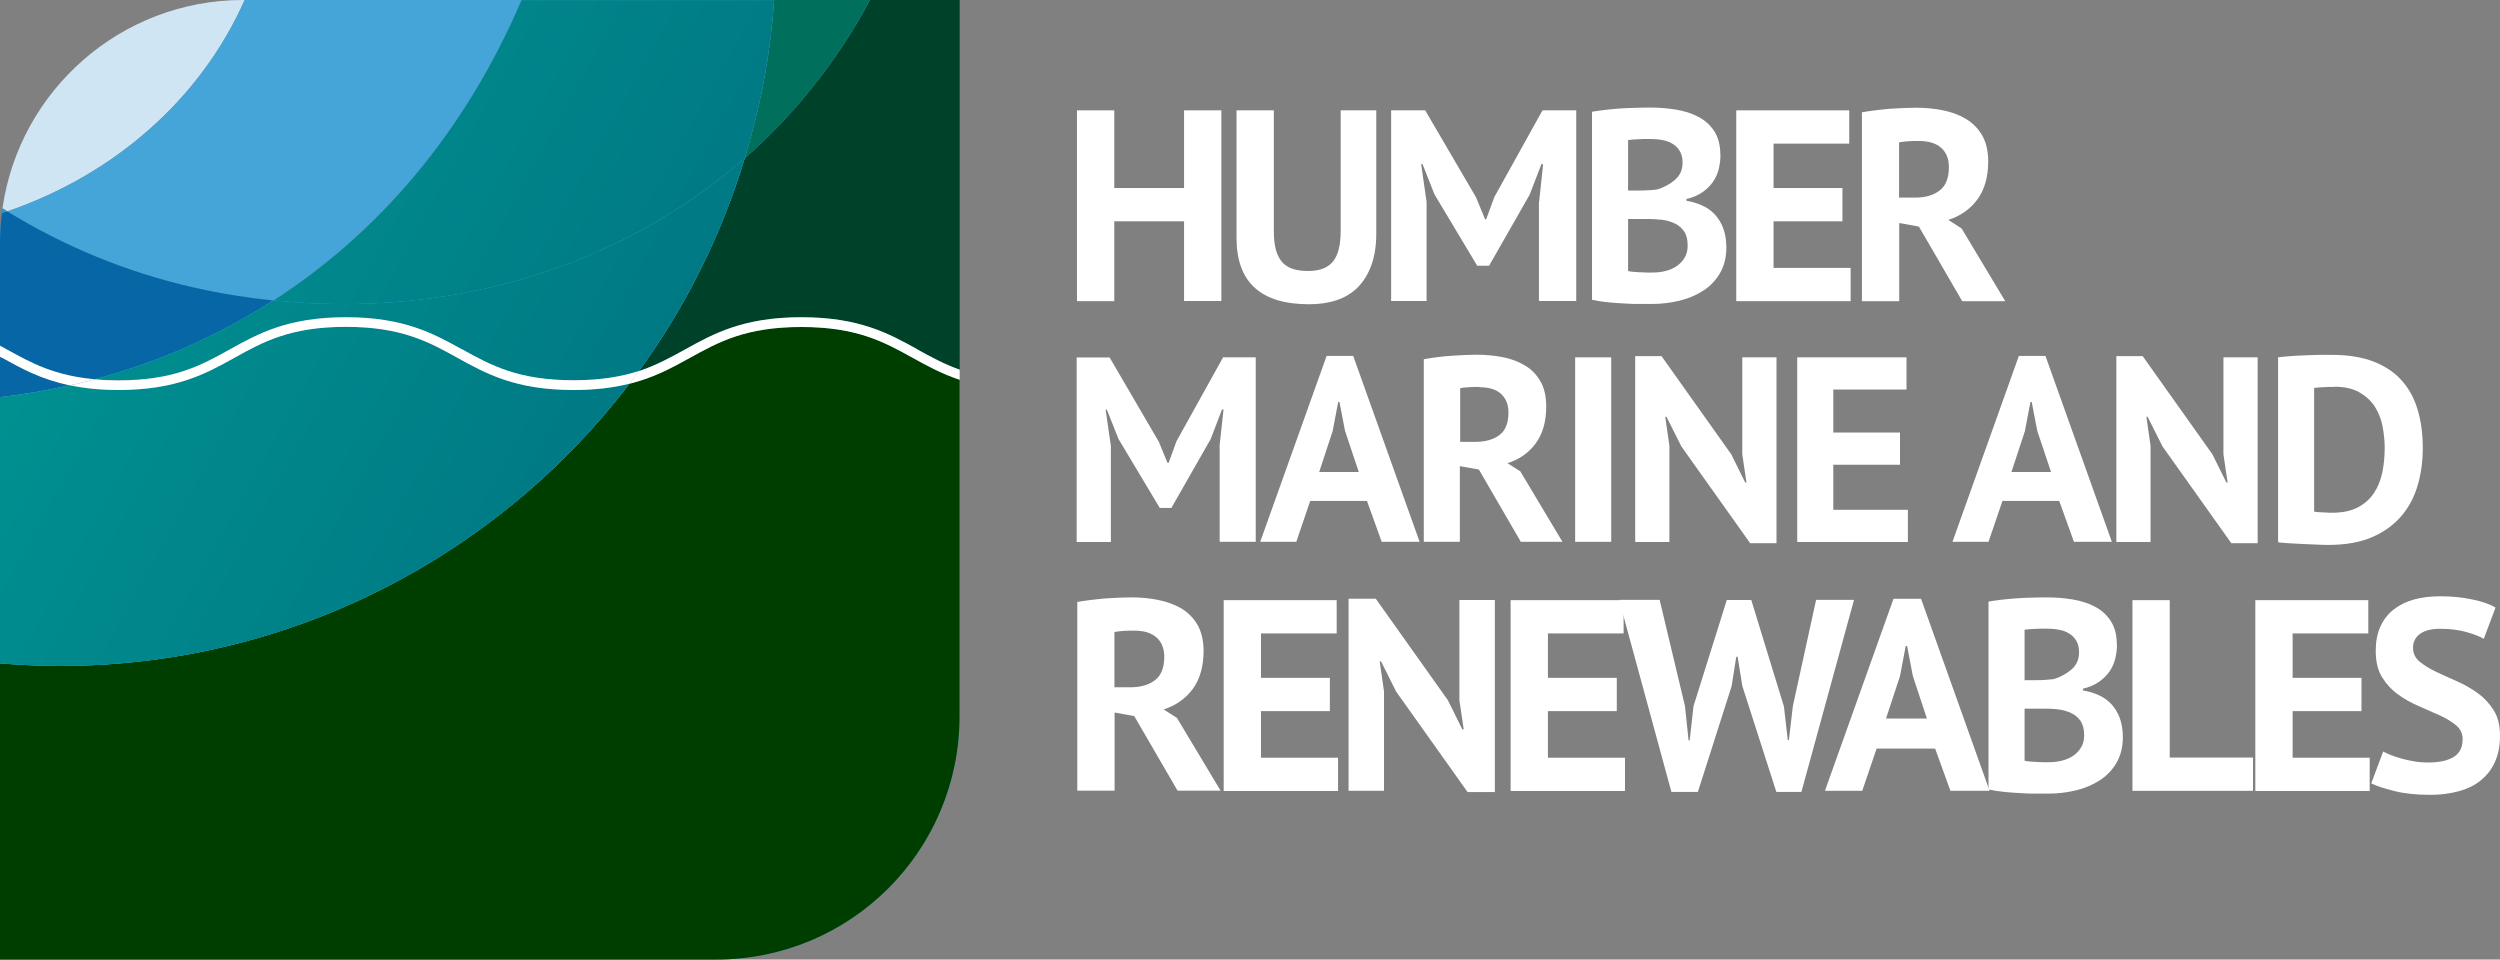 <?xml version="1.0" encoding="UTF-8"?>
<svg xmlns="http://www.w3.org/2000/svg" width="161.54" height="62" xmlns:xlink="http://www.w3.org/1999/xlink" viewBox="0 0 161.54 62">
  <rect x="0" y="0" width="161.54" height="62" fill="#808080" stroke="none"/>
  <defs>
    <style>
      .e {
        fill: #004229;
      }

      .f {
        fill: #003e00;
      }

      .g {
        fill: #006f5c;
      }

      .h {
        fill: #fff;
      }

      .i {
        fill: #d0e5f4;
      }

      .j {
        fill: #0766a6;
      }

      .k {
        fill: #45a5d8;
      }

      .l {
        fill: #44a5d8;
      }

      .m {
        fill: #1f9ec4;
      }

      .m, .n, .o, .p {
        mix-blend-mode: multiply;
      }

      .n {
        fill: url(#d);
      }

      .o {
        fill: url(#b);
      }

      .p {
        fill: url(#c);
      }

      .q {
        isolation: isolate;
      }
    </style>
    <linearGradient id="b" x1="-610.41" y1="876.72" x2="-518.39" y2="1100.53" gradientTransform="translate(181.87 1117.47) rotate(141.28)" gradientUnits="userSpaceOnUse">
      <stop offset=".01" stop-color="#004b6c"/>
      <stop offset=".54" stop-color="#009f98"/>
      <stop offset="1" stop-color="#fff"/>
    </linearGradient>
    <linearGradient id="c" x1="-584.85" y1="866.21" x2="-492.83" y2="1090.02" xlink:href="#b"/>
    <linearGradient id="d" x1="-601.21" y1="872.93" x2="-509.19" y2="1096.75" xlink:href="#b"/>
  </defs>
  <g class="q">
    <g id="a" data-name="Layer 1">
      <g>
        <g>
          <path class="h" d="M69.59,38.9c.27-.05,.56-.09,.87-.13,.31-.04,.62-.07,.93-.1,.31-.02,.61-.04,.91-.05,.29-.01,.56-.02,.81-.02,.57,0,1.14,.05,1.7,.16,.56,.11,1.06,.29,1.5,.54,.44,.26,.79,.61,1.06,1.06,.26,.45,.4,1.02,.4,1.7,0,1.01-.24,1.83-.7,2.46-.47,.63-1.1,1.07-1.88,1.32l.86,.55,2.82,4.7h-2.78l-2.8-4.82-1.27-.23v5.05h-2.41v-12.2Zm3.7,1.85c-.25,0-.49,0-.73,.02s-.43,.04-.55,.07v3.57h1.02c.67,0,1.2-.15,1.6-.46,.4-.3,.6-.81,.6-1.51,0-.53-.16-.94-.49-1.24-.33-.3-.81-.45-1.44-.45Z"/>
          <path class="h" d="M79.07,38.78h7.3v2.15h-4.89v2.87h4.45v2.15h-4.45v3.01h4.98v2.15h-7.39v-12.32Z"/>
          <path class="h" d="M90.21,44.68l-.97-1.94h-.09l.28,1.94v6.42h-2.29v-12.41h1.76l4.66,6.56,.93,1.88h.09l-.28-1.88v-6.48h2.29v12.41h-1.76l-4.63-6.51Z"/>
          <path class="h" d="M97.61,38.78h7.3v2.15h-4.89v2.87h4.45v2.15h-4.45v3.01h4.98v2.15h-7.39v-12.32Z"/>
          <path class="h" d="M108.88,45.66l.23,2.18h.07l.25-2.22,2.15-6.85h1.58l2.11,6.88,.25,2.18h.07l.26-2.22,1.5-6.85h2.45l-3.4,12.41h-1.62l-2.2-6.85-.3-1.88h-.09l-.3,1.9-2.18,6.83h-1.71l-3.38-12.41h2.62l1.64,6.88Z"/>
          <path class="h" d="M125.04,48.37h-3.78l-.93,2.73h-2.41l4.43-12.41h1.78l4.43,12.41h-2.53l-.99-2.73Zm-3.17-1.94h2.64l-.91-2.75-.37-1.94h-.09l-.37,1.95-.9,2.73Z"/>
          <path class="h" d="M136.79,41.65c0,.31-.04,.61-.11,.91-.08,.31-.2,.58-.38,.84-.18,.25-.4,.47-.69,.67-.28,.19-.62,.34-1.02,.43v.11c.35,.06,.69,.16,1,.3,.32,.14,.59,.33,.83,.58,.23,.25,.42,.55,.55,.9,.13,.35,.2,.77,.2,1.25,0,.63-.14,1.18-.41,1.65-.27,.46-.63,.84-1.08,1.13-.45,.29-.96,.51-1.54,.65s-1.17,.21-1.78,.21h-.77c-.31,0-.65,0-1-.03-.36-.02-.72-.04-1.09-.08-.37-.04-.71-.09-1.01-.16v-12.14c.22-.04,.48-.07,.77-.11,.29-.04,.6-.06,.92-.09s.67-.04,1.01-.05c.35-.01,.69-.02,1.03-.02,.57,0,1.14,.04,1.68,.13,.55,.09,1.03,.24,1.46,.47,.43,.22,.77,.53,1.03,.93,.26,.4,.39,.9,.39,1.51Zm-5.19,2.3c.16,0,.36,0,.57-.02s.4-.03,.54-.05c.45-.14,.83-.35,1.15-.63,.32-.28,.48-.64,.48-1.1,0-.3-.06-.55-.18-.75-.12-.2-.27-.35-.47-.47-.19-.12-.41-.2-.66-.24-.25-.05-.5-.07-.77-.07-.3,0-.59,0-.84,.02-.26,.01-.46,.03-.6,.05v3.26h.77Zm.79,5.3c.29,0,.58-.03,.85-.1,.28-.07,.52-.18,.73-.32,.21-.15,.38-.33,.51-.55,.13-.22,.19-.48,.19-.78,0-.38-.08-.68-.23-.91-.15-.22-.35-.39-.6-.51-.25-.12-.52-.2-.83-.24-.3-.04-.61-.05-.91-.05h-1.28v3.36c.06,.02,.15,.04,.28,.05,.13,.01,.27,.02,.41,.03s.3,.01,.46,.02,.3,0,.41,0Z"/>
          <path class="h" d="M145.59,51.1h-7.8v-12.32h2.41v10.17h5.38v2.15Z"/>
          <path class="h" d="M145.73,38.78h7.3v2.15h-4.89v2.87h4.45v2.15h-4.45v3.01h4.98v2.15h-7.39v-12.32Z"/>
          <path class="h" d="M159.13,47.79c0-.38-.14-.68-.41-.91-.28-.23-.62-.45-1.04-.64-.42-.19-.87-.39-1.36-.6-.49-.21-.94-.46-1.36-.76-.42-.3-.76-.67-1.04-1.12-.28-.45-.41-1.01-.41-1.71,0-.6,.1-1.12,.3-1.56,.2-.44,.48-.81,.85-1.1,.37-.29,.81-.51,1.31-.65,.5-.14,1.07-.21,1.69-.21,.72,0,1.39,.06,2.02,.19,.63,.12,1.16,.3,1.57,.54l-.76,2.02c-.26-.16-.65-.31-1.16-.45s-1.07-.2-1.67-.2c-.56,0-.99,.11-1.29,.33-.3,.22-.45,.52-.45,.9,0,.35,.14,.65,.41,.88,.28,.23,.62,.45,1.04,.65,.42,.2,.87,.4,1.36,.62,.49,.21,.94,.47,1.36,.77,.42,.3,.76,.67,1.04,1.11,.28,.44,.41,.99,.41,1.65s-.11,1.22-.33,1.7c-.22,.48-.52,.87-.92,1.19-.39,.32-.87,.55-1.43,.7s-1.17,.23-1.84,.23c-.88,0-1.65-.08-2.32-.25s-1.16-.33-1.48-.49l.77-2.06c.13,.07,.3,.15,.5,.23,.21,.08,.44,.16,.7,.23,.26,.07,.53,.13,.82,.18,.29,.05,.58,.07,.89,.07,.72,0,1.26-.12,1.65-.36,.38-.24,.57-.61,.57-1.1Z"/>
        </g>
        <g>
          <path class="h" d="M76.51,14.3h-4.51v5.16h-2.41V7.13h2.41v5.02h4.51V7.13h2.41v12.32h-2.41v-5.16Z"/>
          <path class="h" d="M86.64,7.13h2.29v7.95c0,.8-.11,1.48-.32,2.06-.21,.57-.5,1.05-.88,1.43-.38,.38-.83,.65-1.37,.83-.54,.18-1.13,.26-1.78,.26-3.12,0-4.68-1.43-4.68-4.28V7.13h2.41v7.78c0,.48,.04,.89,.13,1.22s.23,.6,.41,.81c.19,.21,.42,.35,.7,.44,.28,.09,.61,.13,.99,.13,.74,0,1.27-.21,1.6-.62,.33-.41,.49-1.07,.49-1.99V7.13Z"/>
          <path class="h" d="M99.45,13.06l.26-2.45h-.11l-.76,1.97-2.62,4.59h-.77l-2.76-4.61-.77-1.95h-.09l.35,2.43v6.41h-2.29V7.13h2.2l3.29,5.63,.58,1.41h.07l.53-1.44,3.11-5.6h2.18v12.32h-2.41v-6.39Z"/>
          <path class="h" d="M111.17,10c0,.31-.04,.61-.11,.92-.08,.31-.2,.58-.38,.84-.18,.25-.4,.47-.69,.67-.28,.19-.62,.34-1.02,.43v.11c.35,.06,.69,.16,1,.3,.32,.14,.59,.33,.83,.58,.23,.25,.42,.55,.55,.9s.2,.77,.2,1.25c0,.63-.14,1.18-.41,1.65-.27,.46-.63,.84-1.08,1.13-.45,.29-.96,.51-1.54,.65-.57,.14-1.17,.21-1.78,.21h-.77c-.31,0-.65,0-1-.03-.36-.02-.72-.04-1.09-.08-.37-.04-.71-.09-1.01-.16V7.22c.22-.04,.48-.07,.77-.11,.29-.04,.6-.06,.92-.09s.67-.04,1.01-.05c.35-.01,.69-.02,1.03-.02,.57,0,1.14,.04,1.68,.13,.55,.09,1.03,.24,1.46,.47,.43,.22,.77,.53,1.03,.93,.26,.4,.39,.9,.39,1.51Zm-5.19,2.31c.16,0,.36,0,.57-.02,.22-.01,.4-.03,.54-.05,.45-.14,.83-.35,1.15-.63,.32-.28,.48-.64,.48-1.1,0-.3-.06-.55-.18-.75s-.27-.35-.47-.47c-.19-.12-.41-.2-.66-.24-.25-.05-.5-.07-.77-.07-.3,0-.59,0-.84,.02-.26,.01-.46,.03-.6,.05v3.26h.77Zm.79,5.3c.29,0,.58-.03,.85-.1,.28-.07,.52-.18,.73-.32,.21-.15,.38-.33,.51-.55,.13-.22,.19-.48,.19-.78,0-.38-.08-.69-.23-.91-.15-.22-.35-.39-.6-.51-.25-.12-.52-.2-.83-.24-.3-.03-.61-.05-.91-.05h-1.28v3.36c.06,.02,.15,.04,.28,.05,.13,.01,.27,.02,.41,.03,.15,0,.3,.01,.46,.02s.3,0,.41,0Z"/>
          <path class="h" d="M112.19,7.13h7.3v2.15h-4.89v2.87h4.45v2.15h-4.45v3.01h4.98v2.15h-7.39V7.13Z"/>
          <path class="h" d="M120.29,7.26c.27-.05,.56-.09,.87-.13,.31-.04,.62-.07,.93-.1,.31-.02,.61-.04,.91-.05,.29-.01,.56-.02,.81-.02,.57,0,1.14,.05,1.7,.16,.56,.11,1.06,.29,1.5,.55,.44,.26,.79,.61,1.06,1.06,.26,.45,.4,1.02,.4,1.7,0,1.01-.24,1.83-.7,2.46-.47,.63-1.1,1.07-1.88,1.32l.86,.55,2.82,4.7h-2.78l-2.8-4.82-1.27-.23v5.05h-2.41V7.26Zm3.7,1.85c-.25,0-.49,0-.73,.02s-.43,.04-.55,.07v3.57h1.02c.67,0,1.2-.15,1.6-.46,.4-.3,.6-.81,.6-1.51,0-.53-.16-.94-.49-1.24-.33-.3-.81-.45-1.44-.45Z"/>
        </g>
        <g>
          <path class="h" d="M78.8,28.83l.26-2.37h-.1l-.73,1.91-2.54,4.45h-.75l-2.67-4.46-.75-1.89h-.08l.34,2.35v6.2h-2.21v-11.92h2.13l3.18,5.45,.56,1.36h.07l.51-1.4,3.01-5.42h2.11v11.92h-2.33v-6.18Z"/>
          <path class="h" d="M88.32,32.37h-3.66l-.9,2.64h-2.33l4.29-12.01h1.72l4.29,12.01h-2.45l-.95-2.64Zm-3.07-1.87h2.55l-.89-2.66-.36-1.87h-.08l-.36,1.89-.87,2.64Z"/>
          <path class="h" d="M92.02,23.21c.26-.05,.54-.09,.84-.13,.3-.04,.6-.07,.9-.09,.3-.02,.59-.04,.88-.05,.28-.01,.54-.02,.78-.02,.56,0,1.1,.05,1.64,.15,.54,.1,1.02,.28,1.45,.53,.43,.25,.77,.59,1.02,1.03,.26,.44,.38,.99,.38,1.64,0,.98-.23,1.77-.68,2.38-.45,.61-1.06,1.04-1.82,1.28l.83,.53,2.72,4.55h-2.69l-2.71-4.67-1.23-.22v4.89h-2.33v-11.8Zm3.58,1.79c-.24,0-.47,0-.71,.02-.23,.01-.41,.03-.54,.07v3.46h.99c.65,0,1.16-.15,1.55-.44s.58-.78,.58-1.46c0-.51-.16-.91-.48-1.2-.32-.29-.78-.43-1.4-.43Z"/>
          <path class="h" d="M101.78,23.09h2.33v11.92h-2.33v-11.92Z"/>
          <path class="h" d="M108.62,28.8l-.94-1.87h-.08l.27,1.87v6.22h-2.21v-12.01h1.7l4.51,6.35,.9,1.82h.08l-.27-1.82v-6.27h2.21v12.01h-1.7l-4.48-6.3Z"/>
          <path class="h" d="M116.12,23.09h7.07v2.08h-4.73v2.78h4.31v2.08h-4.31v2.91h4.82v2.08h-7.15v-11.92Z"/>
          <path class="h" d="M133.05,32.37h-3.66l-.9,2.64h-2.33l4.29-12.01h1.72l4.29,12.01h-2.45l-.95-2.64Zm-3.07-1.87h2.55l-.89-2.66-.36-1.87h-.08l-.36,1.89-.87,2.64Z"/>
          <path class="h" d="M139.71,28.8l-.94-1.87h-.08l.27,1.87v6.22h-2.21v-12.01h1.7l4.51,6.35,.9,1.82h.08l-.27-1.82v-6.27h2.21v12.01h-1.7l-4.48-6.3Z"/>
          <path class="h" d="M147.2,23.09c.24-.03,.51-.06,.81-.08,.3-.02,.61-.04,.93-.05,.32-.01,.63-.02,.93-.03,.3,0,.57,0,.81,0,1.06,0,1.96,.15,2.71,.44,.75,.3,1.36,.71,1.82,1.24,.47,.53,.81,1.17,1.02,1.91,.22,.74,.32,1.55,.32,2.44,0,.81-.1,1.58-.31,2.33s-.54,1.41-1.02,1.99c-.48,.58-1.1,1.05-1.88,1.4-.78,.35-1.74,.53-2.89,.53-.18,0-.42,0-.72-.02-.3-.01-.61-.03-.94-.04-.32-.02-.63-.03-.93-.05s-.52-.04-.66-.06v-11.94Zm3.66,1.91c-.25,0-.5,0-.76,.02-.26,.01-.45,.03-.57,.05v7.99s.12,.02,.23,.03c.11,0,.22,.01,.35,.02,.13,0,.24,.01,.36,.02,.11,0,.2,0,.25,0,.66,0,1.21-.12,1.64-.35,.44-.23,.78-.54,1.04-.93s.43-.83,.54-1.34c.1-.51,.15-1.02,.15-1.56,0-.47-.05-.93-.14-1.41-.09-.47-.26-.89-.5-1.27-.24-.37-.58-.68-1-.92-.42-.24-.95-.36-1.6-.36Z"/>
        </g>
        <path class="i" d="M15.81,0h-.1C7.8,0,1.25,5.85,.16,13.46c.1,.06,.2,.13,.31,.2C7.45,11.27,13.01,6.33,15.81,0Z"/>
        <path class="k" d="M.47,13.66c3.65,2.25,7.69,3.93,12.06,4.92,1.71,.39,3.42,.66,5.13,.84C24.37,15.1,30.01,8.63,33.7,0H15.81C13.01,6.33,7.45,11.27,.47,13.66Z"/>
        <path class="m" d="M.47,13.66c-.1-.06-.2-.13-.31-.2-.01,.1-.03,.2-.04,.3,.11-.04,.23-.07,.35-.11Z"/>
        <path class="l" d="M6.14,24.51c4.06-1.08,7.94-2.79,11.52-5.09-1.71-.18-3.42-.45-5.13-.84-4.37-.99-8.41-2.68-12.06-4.92-.11,.04-.23,.07-.35,.11-.08,.64-.12,1.29-.12,1.95v6.62c.15,.08,.29,.16,.44,.24,1.58,.87,3.08,1.7,5.7,1.93Z"/>
        <path class="j" d="M6.14,24.51c4.06-1.08,7.94-2.79,11.52-5.09-1.71-.18-3.42-.45-5.13-.84-4.37-.99-8.41-2.68-12.06-4.92-.11,.04-.23,.07-.35,.11-.08,.64-.12,1.29-.12,1.95v6.62c.15,.08,.29,.16,.44,.24,1.58,.87,3.08,1.7,5.7,1.93Z"/>
        <path class="l" d="M0,23.04v2.62c1.52-.18,3.03-.43,4.52-.77-1.86-.38-3.14-1.09-4.38-1.78l-.14-.08Z"/>
        <path class="j" d="M0,23.04v2.62c1.52-.18,3.03-.43,4.52-.77-1.86-.38-3.14-1.09-4.38-1.78l-.14-.08Z"/>
        <path class="g" d="M48.12,10.23c3.21-2.82,5.96-6.24,8.09-10.23h-6.19c-.11,1.5-.28,3.01-.54,4.52-.33,1.95-.8,3.85-1.36,5.7Z"/>
        <path class="l" d="M48.12,10.23c.56-1.85,1.03-3.75,1.36-5.7,.26-1.51,.44-3.02,.54-4.52h-16.32c-3.69,8.63-9.33,15.1-16.04,19.42,11.29,1.2,22.33-2.05,30.46-9.19Z"/>
        <path class="o" d="M48.12,10.23c.56-1.85,1.03-3.75,1.36-5.7,.26-1.51,.44-3.02,.54-4.52h-16.32c-3.69,8.63-9.33,15.1-16.04,19.42,11.29,1.2,22.33-2.05,30.46-9.19Z"/>
        <path class="m" d="M51.78,21.12c-3.6,0-5.35,.97-7.21,2-1.14,.63-2.3,1.27-3.9,1.67C31.32,37.04,16.13,44.22,0,42.85v19.15H46.29c8.68,0,15.71-7.03,15.71-15.71V24.53c-1.17-.39-2.1-.91-3.02-1.41-1.86-1.03-3.61-2-7.21-2Z"/>
        <path class="f" d="M51.78,21.12c-3.6,0-5.35,.97-7.21,2-1.14,.63-2.3,1.27-3.9,1.67C31.32,37.04,16.13,44.22,0,42.85v19.15H46.29c8.68,0,15.71-7.03,15.71-15.71V24.53c-1.17-.39-2.1-.91-3.02-1.41-1.86-1.03-3.61-2-7.21-2Z"/>
        <path class="m" d="M48.12,10.23c-1.53,5.04-3.86,9.66-6.84,13.75,1.14-.37,2.05-.88,2.99-1.4,1.84-1.02,3.75-2.08,7.51-2.08s5.66,1.06,7.51,2.08c.86,.48,1.7,.94,2.72,1.3V0h-5.79c-2.13,3.99-4.89,7.41-8.09,10.23Z"/>
        <path class="e" d="M48.12,10.23c-1.53,5.04-3.86,9.66-6.84,13.75,1.14-.37,2.05-.88,2.99-1.4,1.84-1.02,3.75-2.08,7.51-2.08s5.66,1.06,7.51,2.08c.86,.48,1.7,.94,2.72,1.3V0h-5.79c-2.13,3.99-4.89,7.41-8.09,10.23Z"/>
        <path class="l" d="M40.67,24.79c-1,.25-2.16,.41-3.61,.41-3.76,0-5.66-1.06-7.51-2.08-1.86-1.03-3.61-2-7.21-2s-5.35,.97-7.2,2c-1.84,1.02-3.75,2.08-7.5,2.08-1.22,0-2.23-.11-3.12-.3-1.49,.34-3,.59-4.52,.77v17.19c16.13,1.37,31.32-5.81,40.67-18.07Z"/>
        <path class="m" d="M40.67,24.79c-1,.25-2.16,.41-3.61,.41-3.76,0-5.66-1.06-7.51-2.08-1.86-1.03-3.61-2-7.21-2s-5.35,.97-7.2,2c-1.84,1.02-3.75,2.08-7.5,2.08-1.22,0-2.23-.11-3.12-.3-1.49,.34-3,.59-4.52,.77v17.19c16.13,1.37,31.32-5.81,40.67-18.07Z"/>
        <path class="p" d="M40.67,24.79c-1,.25-2.16,.41-3.61,.41-3.76,0-5.66-1.06-7.51-2.08-1.86-1.03-3.61-2-7.21-2s-5.35,.97-7.2,2c-1.84,1.02-3.75,2.08-7.5,2.08-1.22,0-2.23-.11-3.12-.3-1.49,.34-3,.59-4.52,.77v17.19c16.13,1.37,31.32-5.81,40.67-18.07Z"/>
        <path class="l" d="M7.64,24.57c3.6,0,5.35-.97,7.2-2,1.84-1.02,3.75-2.08,7.5-2.08s5.66,1.06,7.51,2.08c1.86,1.03,3.61,2,7.21,2,1.78,0,3.1-.24,4.22-.6,2.98-4.09,5.31-8.71,6.84-13.75-8.13,7.14-19.17,10.38-30.46,9.19-3.58,2.31-7.46,4.01-11.52,5.09,.47,.04,.96,.07,1.5,.07Z"/>
        <path class="m" d="M7.64,24.57c3.6,0,5.35-.97,7.2-2,1.84-1.02,3.75-2.08,7.5-2.08s5.66,1.06,7.51,2.08c1.86,1.03,3.61,2,7.21,2,1.78,0,3.1-.24,4.22-.6,2.98-4.09,5.31-8.71,6.84-13.75-8.13,7.14-19.17,10.38-30.46,9.19-3.58,2.31-7.46,4.01-11.52,5.09,.47,.04,.96,.07,1.5,.07Z"/>
        <path class="n" d="M7.64,24.57c3.6,0,5.35-.97,7.2-2,1.84-1.02,3.75-2.08,7.5-2.08s5.66,1.06,7.51,2.08c1.86,1.03,3.61,2,7.21,2,1.78,0,3.1-.24,4.22-.6,2.98-4.09,5.31-8.71,6.84-13.75-8.13,7.14-19.17,10.38-30.46,9.19-3.58,2.31-7.46,4.01-11.52,5.09,.47,.04,.96,.07,1.5,.07Z"/>
        <path class="h" d="M.14,23.12c1.25,.69,2.52,1.4,4.38,1.78,.54-.12,1.08-.25,1.62-.39-2.62-.23-4.13-1.06-5.7-1.93-.15-.08-.29-.16-.44-.24v.71l.14,.08Z"/>
        <path class="h" d="M59.29,22.58c-1.84-1.02-3.75-2.08-7.51-2.08s-5.66,1.06-7.51,2.08c-.94,.52-1.85,1.02-2.99,1.4-.2,.27-.4,.55-.61,.82,1.6-.4,2.76-1.04,3.9-1.67,1.86-1.03,3.61-2,7.21-2s5.35,.97,7.21,2c.92,.51,1.85,1.02,3.02,1.41v-.65c-1.01-.36-1.85-.82-2.72-1.3Z"/>
        <path class="h" d="M29.86,22.58c-1.84-1.02-3.75-2.08-7.51-2.08s-5.66,1.06-7.5,2.08c-1.85,1.03-3.61,2-7.2,2-.54,0-1.04-.02-1.5-.07-.54,.14-1.08,.27-1.62,.39,.89,.18,1.91,.3,3.12,.3,3.76,0,5.66-1.06,7.5-2.08,1.85-1.03,3.61-2,7.2-2s5.35,.97,7.21,2c1.84,1.02,3.75,2.08,7.51,2.08,1.44,0,2.61-.16,3.61-.41,.21-.27,.41-.54,.61-.82-1.11,.36-2.44,.6-4.22,.6-3.6,0-5.35-.97-7.21-2Z"/>
      </g>
    </g>
  </g>
</svg>